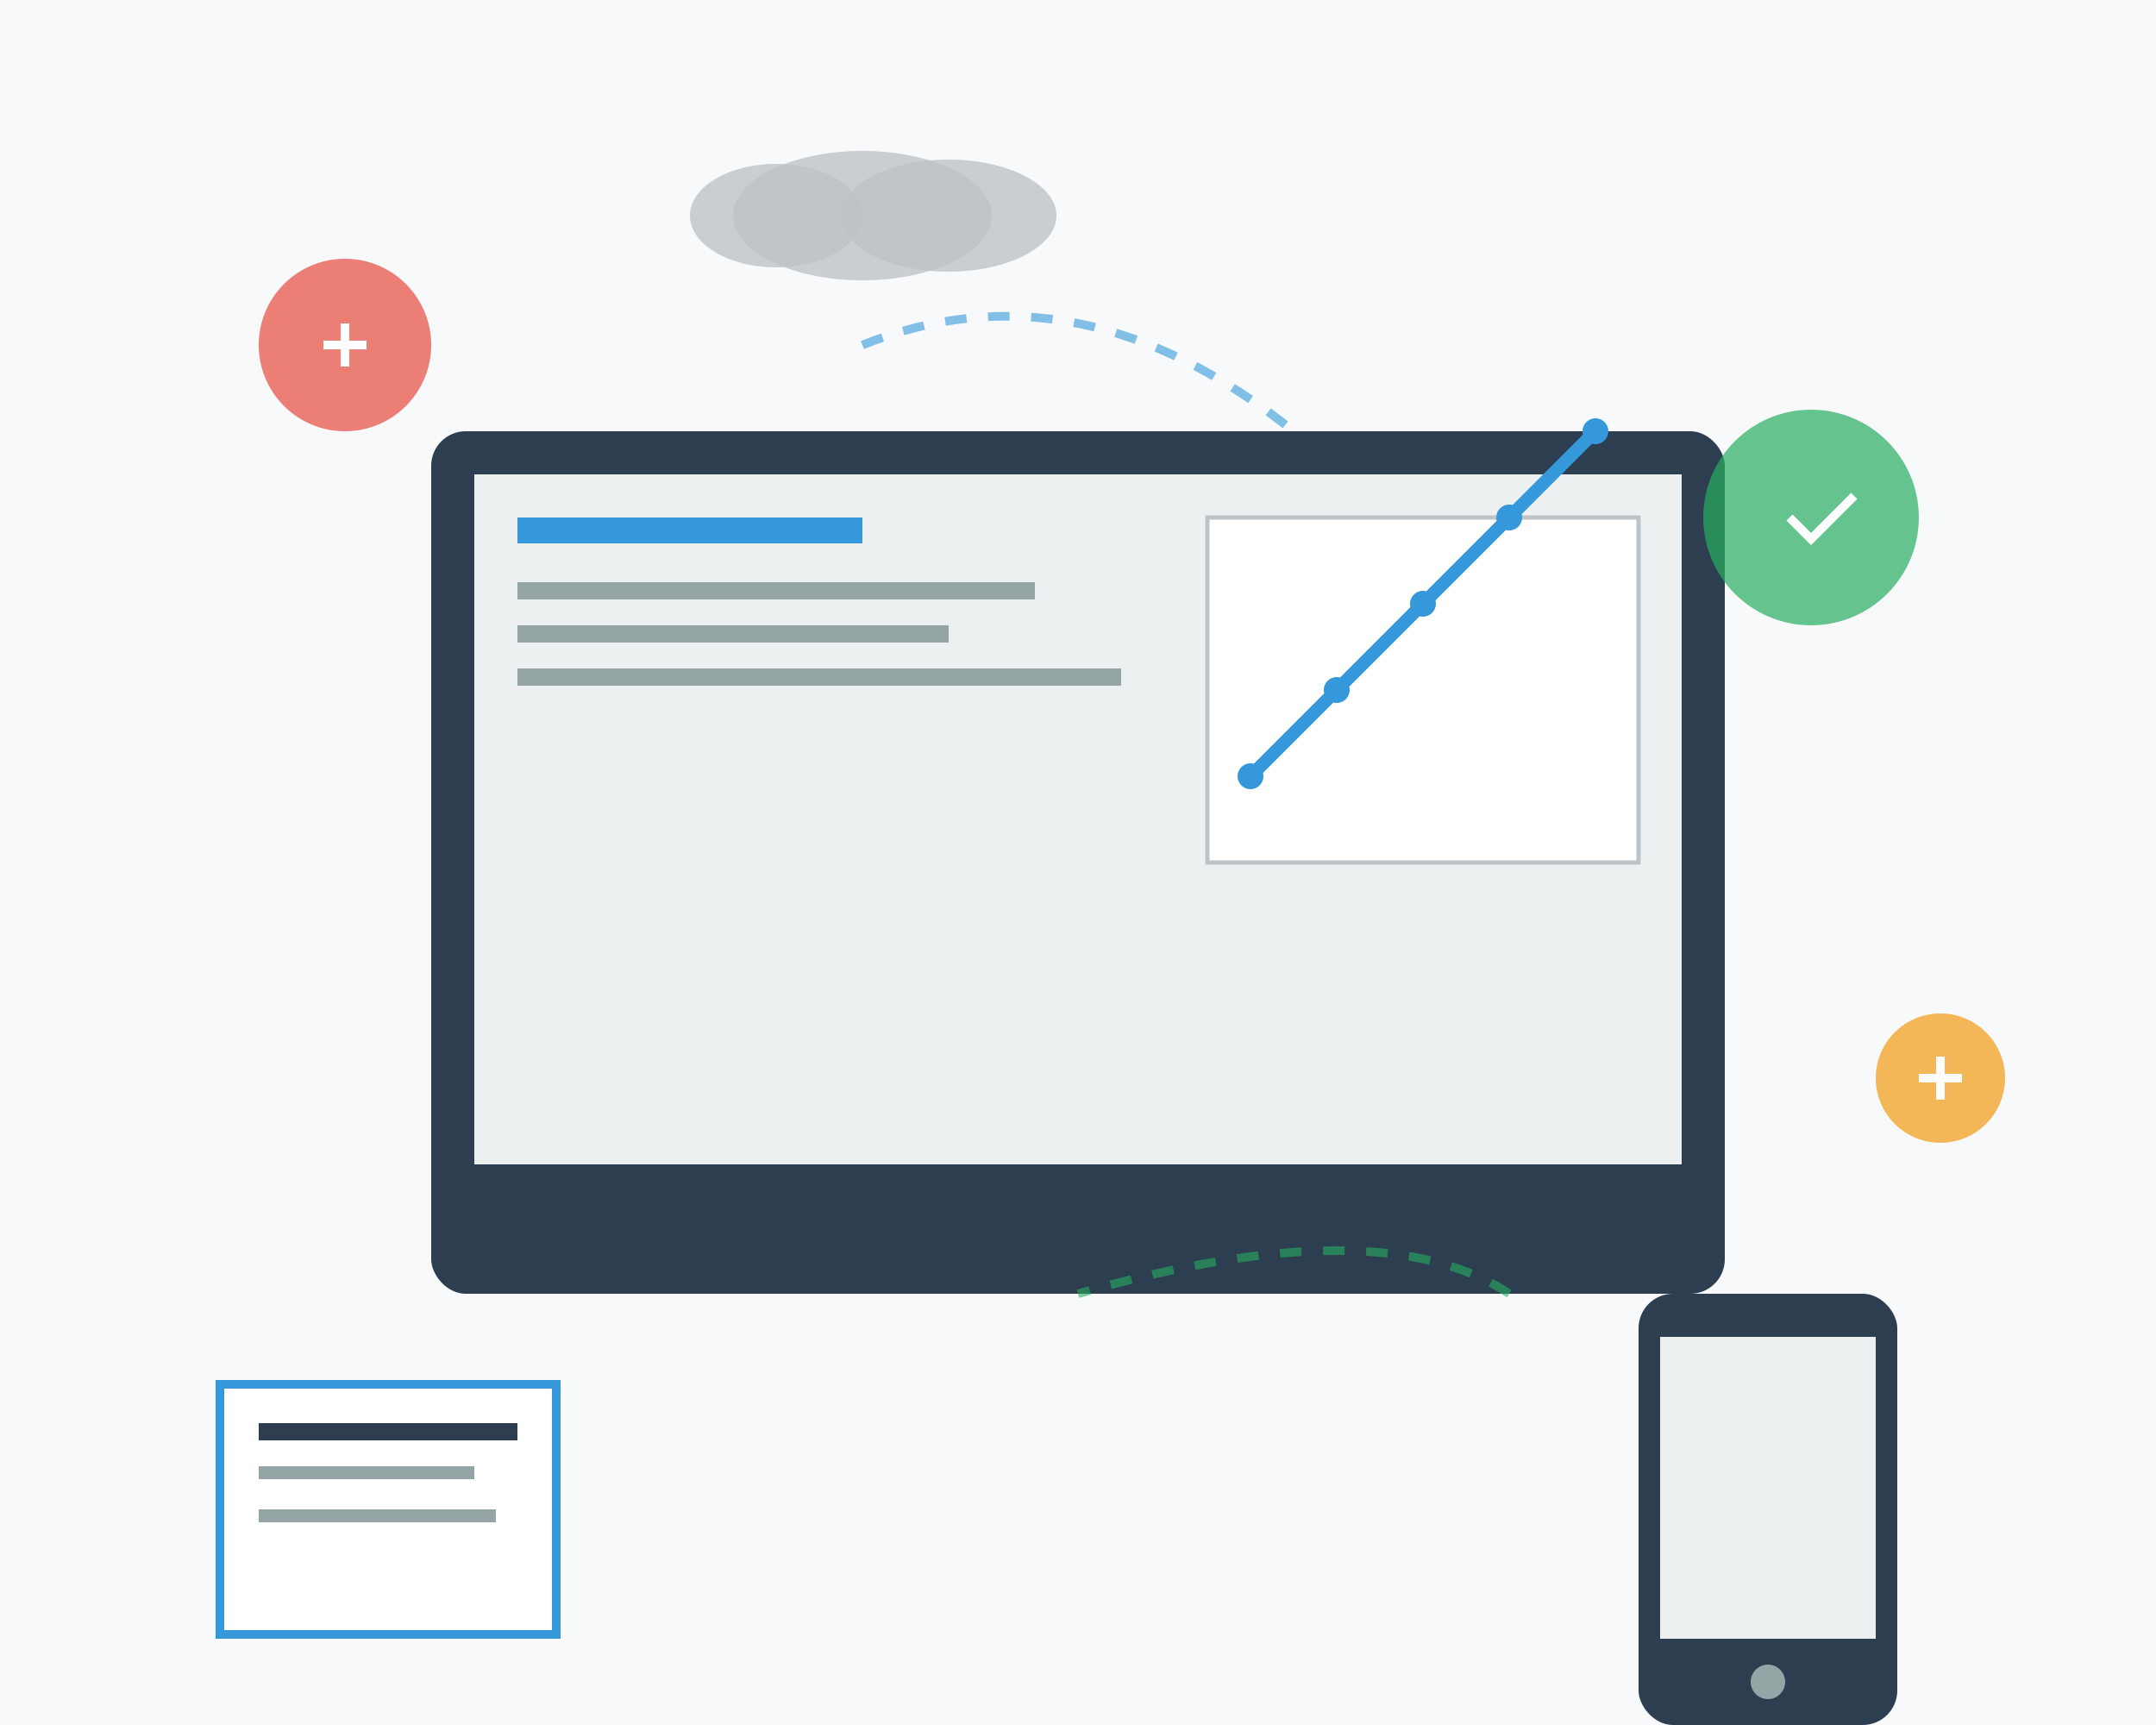 <svg width="500" height="400" viewBox="0 0 500 400" fill="none" xmlns="http://www.w3.org/2000/svg">
  <!-- Background -->
  <rect width="500" height="400" fill="#f8f9fa"/>
  
  <!-- Computer Screen -->
  <rect x="100" y="100" width="300" height="200" rx="8" fill="#2c3e50"/>
  <rect x="110" y="110" width="280" height="160" fill="#ecf0f1"/>
  
  <!-- Screen Content -->
  <rect x="120" y="120" width="80" height="6" fill="#3498db"/>
  <rect x="120" y="135" width="120" height="4" fill="#95a5a6"/>
  <rect x="120" y="145" width="100" height="4" fill="#95a5a6"/>
  <rect x="120" y="155" width="140" height="4" fill="#95a5a6"/>
  
  <!-- Chart -->
  <rect x="280" y="120" width="100" height="80" fill="#ffffff" stroke="#bdc3c7" stroke-width="1"/>
  <polyline points="290,180 310,160 330,140 350,120 370,100" stroke="#3498db" stroke-width="3" fill="none"/>
  <circle cx="290" cy="180" r="3" fill="#3498db"/>
  <circle cx="310" cy="160" r="3" fill="#3498db"/>
  <circle cx="330" cy="140" r="3" fill="#3498db"/>
  <circle cx="350" cy="120" r="3" fill="#3498db"/>
  <circle cx="370" cy="100" r="3" fill="#3498db"/>
  
  <!-- Floating Elements -->
  <circle cx="80" cy="80" r="20" fill="#e74c3c" opacity="0.7"/>
  <path d="M75 80h10M80 75v10" stroke="white" stroke-width="2"/>
  
  <circle cx="420" cy="120" r="25" fill="#27ae60" opacity="0.7"/>
  <path d="M415 120l5 5 10-10" stroke="white" stroke-width="2" fill="none"/>
  
  <circle cx="450" cy="250" r="15" fill="#f39c12" opacity="0.7"/>
  <path d="M445 250h10M450 245v10" stroke="white" stroke-width="2"/>
  
  <!-- Books -->
  <rect x="50" y="320" width="80" height="60" fill="#3498db"/>
  <rect x="52" y="322" width="76" height="56" fill="#ffffff"/>
  <rect x="60" y="330" width="60" height="4" fill="#2c3e50"/>
  <rect x="60" y="340" width="50" height="3" fill="#95a5a6"/>
  <rect x="60" y="350" width="55" height="3" fill="#95a5a6"/>
  
  <!-- Mobile Device -->
  <rect x="380" y="300" width="60" height="100" rx="8" fill="#2c3e50"/>
  <rect x="385" y="310" width="50" height="70" fill="#ecf0f1"/>
  <circle cx="410" cy="390" r="4" fill="#95a5a6"/>
  
  <!-- Cloud -->
  <ellipse cx="200" cy="50" rx="30" ry="15" fill="#bdc3c7" opacity="0.8"/>
  <ellipse cx="180" cy="50" rx="20" ry="12" fill="#bdc3c7" opacity="0.8"/>
  <ellipse cx="220" cy="50" rx="25" ry="13" fill="#bdc3c7" opacity="0.8"/>
  
  <!-- Connecting Lines -->
  <path d="M200 80 Q250 60 300 100" stroke="#3498db" stroke-width="2" fill="none" opacity="0.6" stroke-dasharray="5,5"/>
  <path d="M350 300 Q320 280 250 300" stroke="#27ae60" stroke-width="2" fill="none" opacity="0.6" stroke-dasharray="5,5"/>
</svg>
